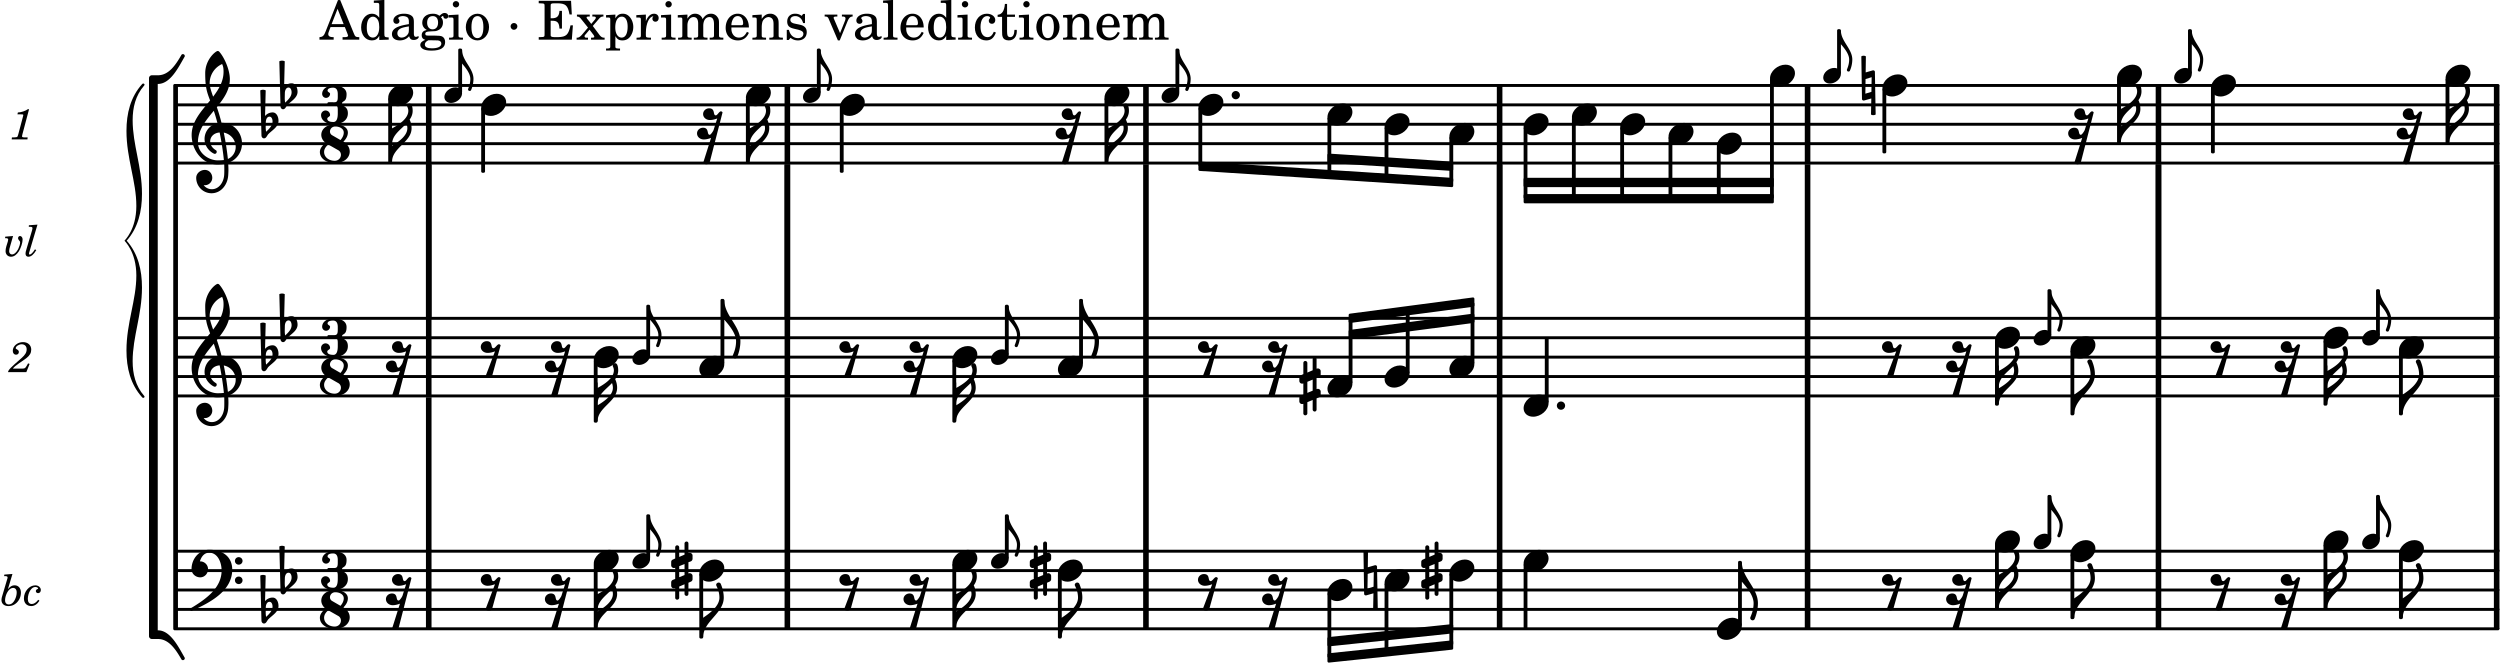 <svg xmlns="http://www.w3.org/2000/svg" xmlns:xlink="http://www.w3.org/1999/xlink" width="756" height="201.6" viewBox="0 0 360 96"><rect width="100%" height="100%" fill="#fff" rx="5"/><defs><path id="a" d="M2.219-1.594C1.109-1.594 0-.64 0 .375c0 .719.563 1.219 1.375 1.219 1.11 0 2.219-.953 2.219-1.969 0-.719-.563-1.219-1.375-1.219m0 0"/><path id="b" d="M1.203 8.016c0 .203.172.343.344.343a.32.32 0 0 0 .297-.187c.297-.719.468-1.5.468-2.281C2.313 3.703 0 2.17 0 0h-.281v2.797H0c.719.828 1.688 1.984 1.688 3.094 0 1.187-.485 1.968-.485 2.125m0 0"/><path id="d" d="M2.375-1.281c-.469 0-.016-1.016-.969-1.016-.453 0-.86.36-.86.828 0 .5.454.86.97.86.375 0 .718-.094 1.062-.22L2.047.845c-.063.156-.39.672-.547.672C1.031 1.516 1.469.5.531.5c-.468 0-.86.36-.86.813 0 .515.454.875.97.875.359 0 .718-.094 1.047-.22L.547 5.579c.14.125.297.172.453.172a.65.65 0 0 0 .469-.172l1.875-7.281a.27.27 0 0 0-.235-.156c-.265 0-.5.578-.734.578m0 0"/><path id="e" d="M-.094-4.187 0 1.952c0 .125.11.219.234.219.016 0 .032.015.063 0l1.047-.297-.047 2.313a.6.6 0 0 0 .328.093.67.67 0 0 0 .344-.093l-.11-6.141c0-.125-.109-.219-.234-.219-.016 0-.031-.015-.062 0L.53-1.875l.031-2.312a.615.615 0 0 0-.656 0m1.485 3L1.359.922l-.875.265.032-2.109Zm0 0"/><path id="g" d="M1.766-1.281c-.47 0-.016-1.016-.97-1.016-.468 0-.858.36-.858.828 0 .5.453.86.984.86.36 0 .703-.094 1.062-.22L.61 2.798c.141.11.313.156.47.156a.7.7 0 0 0 .468-.156l1.25-4.5c-.047-.078-.14-.156-.25-.156-.25 0-.531.578-.781.578m0 0"/><path id="h" d="M.578-.406v1.61l-.328.124a.41.41 0 0 0-.25.375v.469a.4.4 0 0 0 .406.39c.078 0 .125-.015.172-.03v1.374a.28.28 0 0 0 .281.281c.157 0 .297-.125.297-.28v-1.61l.766-.328v1.375c0 .172.14.297.297.297s.265-.125.265-.297V1.75l.344-.156a.39.39 0 0 0 .25-.36V.766c0-.22-.203-.391-.406-.391-.078 0-.125.016-.188.031v-1.61l.344-.124a.43.43 0 0 0 .25-.375v-.469c0-.219-.203-.39-.406-.39-.078 0-.125.015-.188.03v-1.374c0-.156-.109-.281-.265-.281s-.297.125-.297.28v1.61l-.766.328v-1.375A.297.297 0 0 0 .86-3.64c-.156 0-.28.125-.28.297v1.594l-.329.156c-.156.047-.25.203-.25.36v.468a.4.4 0 0 0 .406.391c.078 0 .125-.016.172-.031m1.344-.547V.64l-.766.312V-.64Zm0 0"/><path id="i" d="M0 0a.593.593 0 1 0 1.187 0A.593.593 0 0 0 0 0m0 0"/><path id="j" d="M1.875-7.516c0 .141.469.797.469 1.829 0 1.203-1.328 2.218-2.344 2.89h-.281V0H0c0-2.266 2.969-3.422 2.969-5.687 0-.688-.172-1.375-.438-2a.34.34 0 0 0-.297-.172c-.171 0-.359.14-.359.343m0 0"/><path id="k" d="M0-2.297v-.219C0-3.812 1.203-4.578 2.078-5.5c.078.219.125.453.125.688C2.203-3.734.953-2.86 0-2.297m2.172-5.719c0 .125.172.313.172.688 0 1.11-1.328 1.984-2.344 2.531v-.781h-.281V0H0c0-2 2.813-2.812 2.813-4.812 0-.422-.094-.86-.282-1.25.266-.36.438-.782.438-1.266 0-.219-.031-1.031-.438-1.031a.35.35 0 0 0-.36.343m0 0"/><path id="l" d="M.406-.328c.016-.39.188-.766.532-.766.296 0 .437.344.437.688 0 .61-.484 1.062-.922 1.484A3.3 3.3 0 0 1 .391.391V.28Zm-.625 1.937c0 .22.157.422.36.422.343 0 .422-.406.656-.64C1.39.813 2.234.344 2.234-.484c0-.61-.296-1.22-.843-1.22a1.41 1.41 0 0 0-1.094.517L.39-4.876A.85.85 0 0 0 0-4.969a.85.85 0 0 0-.39.094Zm0 0"/><path id="o" d="M6.25 1.39c0 .313.234.548.547.548a.543.543 0 0 0 .547-.547.54.54 0 0 0-.547-.532.53.53 0 0 0-.547.532m0-2.78a.53.53 0 0 0 .547.53.54.54 0 0 0 .547-.53.543.543 0 0 0-.547-.548.534.534 0 0 0-.547.547M2.547-3C1.094-3 0-1.703 0-.219 0 .453.578.97 1.25.97c.625 0 1.125-.531 1.125-1.188 0-.61-.516-1.11-1.125-1.11h-.047c.219-.718.656-1.25 1.344-1.25 1.156 0 1.781 1.282 1.781 2.579 0 2.5-2.281 4.14-4.469 5.438-.047.046-.078.109-.078.14 0 .125.11.219.219.219a.2.2 0 0 0 .14-.063C2.954 4.5 5.86 2.797 5.86-.14 5.86-1.984 4.5-3 2.546-3m0 0"/><path id="J" d="M7.266-.016C7.266-1.546 6.14-3 4.359-3h-.046a24 24 0 0 0-.672-2.266c1-1.218 1.875-2.468 1.875-4.03 0-1.298-.766-3.11-1.547-3.97a.33.33 0 0 0-.203-.078c-.282 0-1.797 1.219-1.797 3.203 0 1.985.218 2.657.703 3.922-1.25 1.532-2.656 3-2.656 4.969C.016.953 1.563 3 3.75 3c.469 0 .89-.078.953-.078.016.265.016.562.016.844 0 .234 0 .468-.016.703-.062 1.11-.766 2.093-1.781 2.093a1.48 1.48 0 0 1-1.172-.578h.172c.578 0 1.062-.484 1.062-1.062 0-.625-.453-1.14-1.062-1.14-.656 0-1.25.5-1.25 1.14 0 1.234 1 2.219 2.203 2.219 1.36 0 2.313-1.203 2.406-2.578.016-.266.032-.532.032-.782 0-.344-.016-.672-.047-1.015a2.92 2.92 0 0 0 2-2.782m-2.032 2.22a40 40 0 0 0-.593-3.798A2.11 2.11 0 0 1 6.359.47c0 .812-.5 1.469-1.125 1.734m-1.453.202c-1.297 0-2.86-1.015-2.86-2.61 0-1.78 1.142-3.155 2.282-4.53.203.593.375 1.187.531 1.797A2.3 2.3 0 0 0 1.875-.672c0 1.422 1.266 2.14 1.469 2.14.172 0 .281-.14.281-.296a.28.28 0 0 0-.078-.203c-.594-.344-.86-.828-.86-1.297 0-.625.485-1.219 1.36-1.281.328 1.578.531 3.156.61 3.968-.376.047-.876.047-.876.047m.625-13.875c.14.328.203.547.203 1.11 0 1.375-.671 2.5-1.5 3.593-.312-.875-.5-1.484-.5-1.937 0-1.188.704-2.281 1.797-2.766m0 0"/><path id="K" d="M4.875-3.672a.25.25 0 0 0-.219.14C3.844-2.124 2.86-.624 1.281-.624h-.86A.42.42 0 0 0 0-.203v.828h1.281c1.782 0 2.922-2.312 3.828-3.89.032-.047.047-.079.047-.126a.28.28 0 0 0-.281-.28m0 0"/><path id="L" d="M5.156 3.39c0-.046-.015-.078-.047-.124C4.203 1.688 3.063-.625 1.281-.625H0v.828a.42.42 0 0 0 .422.422h.86c1.577 0 2.562 1.5 3.374 2.906.047.094.14.14.219.14a.28.28 0 0 0 .281-.28m0 0"/><path id="c" d="M1.578-1.125C.797-1.125 0-.453 0 .265c0 .516.406.86.969.86.781 0 1.578-.672 1.578-1.39 0-.516-.406-.86-.969-.86m0 0"/><path id="f" d="M.86 5.672c0 .14.109.234.234.234a.21.21 0 0 0 .203-.125 4.1 4.1 0 0 0 .344-1.61C1.64 2.626 0 1.548 0 0h-.203v1.969H0c.516.593 1.188 1.422 1.188 2.203 0 .828-.329 1.39-.329 1.5m0 0"/><path id="m" d="M3.016-2.969c0-.484.656-.11.656-1.36 0-.905-.906-1.25-1.938-1.25-.812 0-1.578.47-1.578 1.204 0 .313.25.578.563.578a.587.587 0 0 0 .578-.578c0-.203-.36-.25-.36-.469 0-.328.422-.422.797-.422.5 0 .672.391.672.938v.344c0 .468-.031.812-.469.812H1.11c-.14 0-.203.094-.203.203 0 .094.063.203.203.203h.829c.437 0 .468.313.468.766v.422c0 .61-.11 1.25-.625 1.25-.422 0-.89-.094-.89-.469 0-.234.406-.281.406-.531a.66.66 0 0 0-.656-.656.657.657 0 0 0-.641.656C0-.5.875 0 1.781 0 2.938 0 3.86-.531 3.86-1.578c0-1.078-.843-.953-.843-1.39m0 0"/><path id="n" d="M2.969-3.312 1.75-4.016a.61.61 0 0 1-.297-.53c0-.345.281-.72.766-.72.625 0 1.219.313 1.219.875 0 .407-.204.766-.47 1.079m.422.234c.359-.375.64-.797.64-1.313 0-.796-.906-1.187-1.812-1.187-1.328 0-2.016.734-2.016 1.516 0 .39.203.828.594 1.14C.39-2.532 0-2.14 0-1.594 0-.609 1.031 0 2.125 0c1.422 0 2.172-.812 2.172-1.656 0-.797-.61-1.25-.906-1.422m-2.188.406 1.485.844c.234.156.343.39.343.64 0 .422-.328.86-.906.86-.812 0-1.516-.516-1.516-1.266 0-.453.266-.781.594-1.078m0 0"/><path id="p" d="M2.922-5.703h-.313L.83-1.187c-.22.609-.423.796-.86.828h-.031V0h2.046v-.36h-.14c-.422 0-.64-.156-.64-.452 0-.094.03-.188.077-.313l.25-.687h2.063L4-.782c.047.126.063.173.063.22 0 .125-.188.203-.47.203h-.327V0h2.406v-.36h-.11c-.406-.015-.484-.062-.656-.5Zm-.375 1.266.875 2.203H1.687Zm0 0"/><path id="q" d="M2.938.047 4.297 0v-.328h-.14c-.438-.031-.485-.078-.485-.578V-5.72l-1.516.094v.328h.453c.297.016.329.063.329.39v1.75c-.282-.39-.61-.577-1.063-.577C1-3.734.328-2.891.328-1.766.328-.672.968.11 1.875.11c.484 0 .828-.203 1.063-.671Zm-.907-3.36c.313 0 .625.235.766.594.094.235.14.547.14.922 0 .906-.359 1.5-.921 1.5-.547 0-.875-.516-.875-1.375 0-.469.046-.812.156-1.078.125-.344.422-.562.734-.562m0 0"/><path id="r" d="M3.5-2.5c0-.484-.078-.734-.312-.922-.25-.203-.626-.312-1.126-.312-.874 0-1.515.422-1.515.984 0 .281.187.469.453.469.25 0 .422-.156.422-.39a.5.5 0 0 0-.125-.313c-.047-.063-.047-.079-.047-.11 0-.156.313-.297.688-.297.234 0 .515.079.64.188.14.125.203.312.203.656v.313c-.812.14-1.062.203-1.453.343-.672.25-.984.61-.984 1.094 0 .563.437.906 1.125.906C2 .11 2.484-.094 2.813-.5c.124.406.312.547.687.547.344 0 .703-.219.703-.438 0-.062-.031-.093-.078-.093-.031 0-.062 0-.11.03-.109.048-.156.048-.218.048-.219 0-.297-.14-.297-.531Zm-.719.953c0 .469-.031.578-.156.766a1.1 1.1 0 0 1-.89.484c-.36 0-.61-.25-.61-.61 0-.312.156-.546.5-.718.25-.11.547-.187 1.156-.281Zm0 0"/><path id="s" d="M1.516-.578c-.422 0-.453-.016-.547-.063C.922-.67.89-.766.89-.844c0-.234.203-.328.718-.343.735-.016.844-.032 1.11-.157.469-.203.719-.61.719-1.125 0-.312-.063-.5-.282-.75.14-.14.203-.187.266-.187.047 0 .062.015.078.11.031.187.156.28.36.28.187 0 .343-.156.343-.375 0-.265-.219-.453-.516-.453-.25 0-.39.078-.75.406-.312-.218-.562-.296-.953-.296-.921 0-1.53.515-1.53 1.297 0 .453.25.843.655 1.03-.515.126-.734.36-.734.782 0 .344.156.547.516.656C.406.22.17.453.17.781c0 .219.157.438.407.578.313.157.672.22 1.235.22 1.296 0 1.937-.423 1.937-1.235 0-.375-.172-.688-.453-.813-.219-.078-.453-.11-.985-.11Zm.453-2.813c.484 0 .765.329.765.938 0 .594-.296.969-.796.969-.47 0-.782-.375-.782-.953 0-.61.297-.954.813-.954M1.906.094c.64 0 .688 0 .797.015.313.032.5.204.5.454 0 .437-.5.687-1.36.687-.655 0-1.015-.187-1.015-.531 0-.266.14-.438.5-.625Zm0 0"/><path id="t" d="M1.594-3.61.14-3.53v.344h.39c.297 0 .344.046.344.374v2.22C.859-.47.859-.423.828-.392c-.062.079-.203.11-.547.11H.234V0h2v-.281h-.046c-.516-.016-.594-.047-.594-.328Zm-.36-1.937a.453.453 0 0 0-.015.906.457.457 0 0 0 .468-.453.453.453 0 0 0-.453-.453m0 0"/><path id="u" d="M1.953-3.734C1-3.734.266-2.891.266-1.797.266-.734 1 .11 1.938.11s1.671-.843 1.671-1.921c0-1.063-.734-1.922-1.656-1.922m0 .343c.547 0 .844.563.844 1.579 0 1.03-.297 1.593-.86 1.593s-.859-.562-.859-1.578c0-1.062.297-1.594.875-1.594m0 0"/><path id="w" d="M1.078-2.39a.484.484 0 0 0-.484.468c0 .281.219.5.469.5.28 0 .5-.219.5-.5a.484.484 0 0 0-.485-.469m0 0"/><path id="x" d="M4.875-5.594H.219v.36h.14c.454.015.594.03.657.109.046.078.046.094.046.484v3.688c0 .39 0 .406-.046.484-.063.078-.203.11-.657.11H.22V0h4.765l.157-2.062h-.344C4.5-.688 4.187-.391 3-.36h-.516c-.468-.016-.578-.094-.546-.375V-2.72h.14c.813-.031 1.094.266 1.125 1.125h.36V-4.14h-.36c-.047.766-.344 1.063-1.094 1.063h-.171v-1.766c-.016-.328.062-.375.484-.39h.406c1.266 0 1.578.28 1.828 1.609h.328Zm0 0"/><path id="y" d="M2.39-1.969 3.282-3c.188-.234.375-.328.578-.328h.063v-.281H2.328v.28h.14c.235 0 .36.048.36.173 0 .078-.062.187-.156.297l-.5.593-.594-.75c-.047-.062-.078-.125-.078-.171 0-.11.11-.141.344-.141h.11v-.281H.108v.28c.297.017.407.095.657.423l.937 1.172-.89 1.047c-.266.296-.485.421-.704.406H.063V0h1.64v-.281h-.11c-.187 0-.218 0-.28-.031a.21.21 0 0 1-.11-.172c0-.063.031-.125.063-.172l.656-.781.594.78a.7.7 0 0 1 .093.235c0 .11-.109.14-.406.14h-.062V0h1.953v-.281h-.047c-.266 0-.453-.094-.672-.375Zm0 0"/><path id="z" d="M1.563-3.61.218-3.53v.344H.5c.297 0 .328.046.328.374V.985c0 .11-.015.157-.047.188-.047.078-.203.11-.531.11H.219v.28h2.015v-.28h-.093c-.516-.016-.578-.048-.578-.329V-.516c.25.454.53.625 1.015.625.469 0 .86-.187 1.14-.578a2.34 2.34 0 0 0 .423-1.36c0-.5-.157-.968-.438-1.343q-.421-.562-1.078-.562c-.484 0-.797.203-1.062.672Zm.921.297c.532 0 .844.532.844 1.438 0 1-.312 1.578-.86 1.578-.562 0-.921-.578-.921-1.469 0-.968.36-1.546.937-1.546m0 0"/><path id="A" d="M1.531-3.61.156-3.53v.344h.328c.297 0 .329.046.329.374v2.22c0 .124-.016.171-.047.202-.047.079-.203.11-.547.11H.188V0h2.078v-.281h-.141c-.516-.016-.594-.047-.594-.328v-.422C1.547-2.328 2-3.328 2.61-3.36c-.109.125-.14.203-.14.359 0 .234.187.422.437.422.281 0 .469-.219.469-.516 0-.39-.266-.64-.672-.64-.5 0-.906.39-1.172 1.078Zm0 0"/><path id="B" d="M1.563-3.61.172-3.53v.344H.5c.297 0 .328.046.328.374v2.22c0 .124-.015.171-.047.202-.047.079-.203.11-.531.11H.219V0h1.953v-.281H2.14c-.516-.016-.578-.047-.578-.344v-1.422c0-.703.375-1.203.875-1.203.453 0 .671.313.671.938v1.734c-.015.094-.015.156-.062.187-.047.079-.188.11-.531.11h-.032V0h1.97v-.281h-.032c-.516-.016-.578-.047-.578-.328v-1.375c0-.782.344-1.266.89-1.266.438 0 .657.328.657 1.031v1.625c-.016.11-.016.172-.063.203-.047.079-.203.11-.531.11h-.031V0h1.968v-.281h-.03c-.516-.016-.595-.047-.595-.344v-1.75c0-.484-.046-.64-.25-.906a1.08 1.08 0 0 0-.906-.453c-.5 0-.875.25-1.203.78-.14-.468-.562-.78-1.078-.78-.469 0-.813.234-1.11.718Zm0 0"/><path id="C" d="M3.61-1.75c0-1.156-.657-1.984-1.61-1.984-.984 0-1.734.859-1.734 2.03C.266-.608.969.11 2.016.11c.75 0 1.265-.359 1.593-1.093l-.28-.141c-.313.594-.642.828-1.157.828q-.586 0-.89-.516c-.141-.234-.204-.5-.188-.937Zm-2.516-.328a1.7 1.7 0 0 1 .11-.625c.171-.469.421-.688.796-.688.469 0 .781.407.781 1.032 0 .218-.078.28-.328.28Zm0 0"/><path id="D" d="M1.547-3.61.203-3.53v.344h.281c.297 0 .344.046.344.374v2.22C.813-.47.813-.423.781-.392.72-.312.578-.28.234-.28h-.03V0h1.968v-.281H2.14c-.516-.016-.594-.047-.594-.328v-1.157c0-.375.062-.718.14-.906.172-.344.516-.578.844-.578.203 0 .438.11.547.266.125.172.172.406.172.78v1.61c0 .125-.016.172-.047.203-.047.079-.203.11-.531.11H2.64V0h1.953v-.281h-.032c-.515-.016-.578-.047-.578-.328v-1.563c0-.562-.03-.703-.156-.953a1.17 1.17 0 0 0-1.047-.61c-.515 0-.89.235-1.234.75Zm0 0"/><path id="E" d="M3.016-3.703H2.75l-.219.281c-.281-.219-.562-.312-.953-.312-.672 0-1.125.453-1.125 1.125 0 .312.094.562.266.718.187.157.36.235.828.344l.406.094c.61.156.828.312.828.61 0 .374-.312.624-.765.624C1.359-.219.89-.64.703-1.406H.391V.047h.28l.266-.313C1.25 0 1.61.11 2 .11c.766 0 1.266-.468 1.266-1.187 0-.344-.11-.61-.328-.781-.188-.157-.344-.22-.813-.328l-.39-.079c-.423-.093-.423-.093-.563-.171a.46.46 0 0 1-.266-.422c0-.313.282-.532.719-.532.297 0 .531.11.75.313.172.172.25.328.375.687h.266Zm0 0"/><path id="F" d="m2.281-.937-.875-2.047a.4.4 0 0 1-.047-.172c0-.125.11-.172.422-.172h.11v-.281H.063v.28h.062c.297 0 .406.079.516.329L1.969.11h.265l1.11-2.72c.219-.515.406-.703.719-.718h.03v-.281H2.548v.28h.11c.265 0 .406.095.406.267A.9.9 0 0 1 3-2.734Zm0 0"/><path id="G" d="m1.578-5.719-1.437.094v.328h.39c.282.016.328.063.328.39v4.313C.844-.469.844-.422.813-.39.75-.312.609-.28.265-.28H.219V0h2v-.281h-.047c-.516-.016-.594-.047-.594-.328Zm0 0"/><path id="H" d="M3-1.14c-.25.562-.516.78-.922.78-.61 0-1-.562-1-1.468 0-.953.375-1.563.953-1.563.235 0 .438.11.438.235q0 .023-.047.094c-.125.14-.156.218-.156.343 0 .266.187.438.468.438.266 0 .47-.219.47-.531 0-.516-.517-.922-1.22-.922-1 0-1.718.828-1.718 1.984C.266-.64.922.11 1.89.11c.687 0 1.078-.313 1.406-1.126Zm0 0"/><path id="I" d="M1.5-3.61v-1.53h-.312C1.109-4.14.766-3.626.14-3.579v.297h.64v1.984c0 .531.016.734.094.906.11.329.422.5.875.5.703 0 1.156-.515 1.156-1.343 0-.047 0-.094-.015-.172h-.328c-.016.687-.22 1.047-.61 1.047-.172 0-.328-.094-.375-.22C1.531-.687 1.5-.89 1.5-1.155v-2.125h1.14v-.328Zm0 0"/><path id="M" d="M2.813-4.344H2.64c-.344.25-.985.469-1.438.469l-.062.266h.422c.375 0 .421.015.421.125 0 .046 0 .046-.062.265L1.266-.75c-.094.297-.094.313-.141.375-.062.063-.203.078-.516.094H.344L.313 0h2.265l.031-.281h-.328c-.39 0-.484-.031-.484-.172 0-.047.031-.188.062-.297Zm0 0"/><path id="N" d="m2.672-1.266-.156.282c-.25.422-.297.453-.61.468H.484c.141-.203.407-.437.907-.78.812-.548.859-.595 1.03-.72.5-.39.704-.75.704-1.234 0-.64-.484-1.078-1.187-1.078-.797 0-1.47.578-1.47 1.25 0 .344.188.562.485.562.219 0 .39-.156.39-.39 0-.156-.077-.266-.28-.375C.906-3.36.89-3.391.89-3.453c0-.266.453-.563.859-.563.438 0 .719.282.719.72 0 .452-.203.796-.75 1.28C.094-.609-.156-.344-.22 0h2.64l.47-1.187Zm0 0"/><path id="O" d="m1.36-2.89-1.126.093-.03.219h.109c.234 0 .343.062.343.187 0 .047-.015.172-.047.282l-.218.703c-.079.25-.11.515-.11.703 0 .453.328.797.782.797.421 0 .796-.266 1.14-.797.297-.5.531-1.219.531-1.703 0-.266-.171-.485-.375-.485-.156 0-.28.141-.28.313 0 .11.03.172.124.281.156.172.172.219.172.344 0 .219-.11.594-.266.922-.25.5-.593.797-.906.797-.234 0-.406-.203-.406-.47 0-.187.047-.437.156-.765Zm0 0"/><path id="P" d="m1.813-4.531-1.235.093-.015.22H.75c.25 0 .344.062.344.202 0 .063-.016.141-.047.266L.266-1.125c-.157.516-.172.594-.172.781 0 .266.156.438.406.438.39 0 .781-.328 1.14-.953l-.187-.11c-.312.485-.578.75-.75.75-.078 0-.11-.047-.11-.125s0-.094.079-.343Zm0 0"/><path id="R" d="M1.781-4.531.61-4.438l-.03.22h.14c.25 0 .36.062.36.202a.9.9 0 0 1-.063.266L.28-1.266a2 2 0 0 0-.078.485c0 .531.39.875 1 .875.469 0 .828-.156 1.172-.469.406-.39.625-.906.625-1.469 0-.625-.36-1.047-.906-1.047-.36 0-.625.157-.969.563Zm.11 2.015c.312 0 .5.25.5.641 0 .406-.125.813-.328 1.172-.235.39-.5.562-.813.562-.328 0-.531-.218-.531-.593 0-.391.14-.86.36-1.22.234-.374.5-.562.812-.562m0 0"/><path id="S" d="M2.094-.812c-.313.406-.625.609-.922.609-.375 0-.578-.266-.578-.734 0-.438.14-.922.375-1.266.219-.313.437-.453.719-.453.187 0 .39.11.39.203q0 .07-.094.094c-.171.078-.234.156-.234.297 0 .171.14.296.328.296.219 0 .39-.187.39-.453 0-.375-.359-.672-.796-.672-.875 0-1.64.891-1.64 1.875 0 .672.406 1.11 1.062 1.11.453 0 .86-.266 1.172-.766Zm0 0"/><path id="Q" d="M-.984 5c0 3.578-1.422 6.797-1.422 10.813 0 2.515.578 4.874 2.265 6.75.188.187.454-.047.282-.22-1.25-1.437-1.657-3.171-1.657-5 0-3.53 1.344-6.655 1.344-10.593 0-2.5-.547-4.875-2.203-6.75C-.719-1.875-.172-4.25-.172-6.75c0-3.937-1.344-7.062-1.344-10.594 0-1.828.407-3.562 1.657-5 .172-.172-.094-.406-.282-.218-1.687 1.875-2.265 4.234-2.265 6.75C-2.406-11.797-.984-8.578-.984-5c0 3.438-1.703 4.953-1.703 5S-.984 1.563-.984 5m0 0"/></defs><path fill="none" stroke="#000" stroke-miterlimit="10" stroke-width=".804" d="M215.945 57.227V45.625M113.379 90.55V79.16M310.82 45.84V23.695M113.379 57.227V45.625M359.52 90.55V79.16M113.379 23.695v-11.39M359.52 57.227V45.625M359.52 23.695v-11.39M260.29 23.695v-11.39M165.016 45.84V23.695M215.945 79.371V57.227M215.945 45.84V23.695M165.016 79.371V57.227M165.016 45.84V23.695M215.945 23.695v-11.39M61.738 79.371V57.227M61.738 45.84V23.695"/><path fill="none" stroke="#000" stroke-linecap="round" stroke-miterlimit="10" stroke-width=".423" d="M25.559 23.48H359.71M25.559 20.688H359.71M25.559 17.895H359.71M25.559 15.098H359.71M25.559 12.305H359.71"/><path fill="none" stroke="#000" stroke-miterlimit="10" stroke-width=".804" d="M310.82 90.55V79.16M61.738 45.84V23.695M260.29 79.371V57.227M260.29 45.84V23.695M215.945 90.55V79.16M260.29 57.227V45.625M260.29 45.84V23.695M215.945 45.84V23.695M310.82 57.227V45.625M61.738 23.695v-11.39M260.29 90.55V79.16M310.82 23.695v-11.39M61.738 57.227V45.625M61.738 90.55V79.16M113.379 45.84V23.695M165.016 23.695v-11.39M359.52 45.84V23.695M165.016 57.227V45.625"/><path fill="none" stroke="#000" stroke-linecap="round" stroke-miterlimit="10" stroke-width=".423" d="M25.559 57.016H359.71M25.559 54.223H359.71M25.559 51.426H359.71M25.559 48.633H359.71M25.559 45.84H359.71"/><path fill="none" stroke="#000" stroke-miterlimit="10" stroke-width=".804" d="M310.82 79.371V57.227M310.82 45.84V23.695M165.016 90.55V79.16M359.52 79.371V57.227M359.52 45.84V23.695M113.379 79.371V57.227M113.379 45.84V23.695"/><path fill="none" stroke="#000" stroke-linecap="round" stroke-miterlimit="10" stroke-width=".423" d="M25.559 90.55H359.71M25.559 87.758H359.71M25.559 84.96H359.71M25.559 82.168H359.71M25.559 79.371H359.71"/><path fill="none" stroke="#000" stroke-linecap="round" stroke-linejoin="round" stroke-miterlimit="10" stroke-width=".399" d="M247.426 28.414h.152V21.27h-.152Zm0 0"/><path d="M247.426 28.414h.152V21.27h-.152Zm0 0"/><use xlink:href="#a" x="247.227" y="90.55"/><use xlink:href="#a" x="247.227" y="20.687"/><use xlink:href="#a" x="287.28" y="48.632"/><path fill="none" stroke="#000" stroke-linecap="round" stroke-linejoin="round" stroke-miterlimit="10" stroke-width=".399" d="M250.48 89.969h.149v-9h-.149Zm0 0"/><path d="M250.48 89.969h.149v-9h-.149Zm0 0"/><use xlink:href="#b" x="250.83" y="80.969"/><use xlink:href="#c" x="262.544" y="10.907"/><path fill="none" stroke="#000" stroke-linecap="round" stroke-linejoin="round" stroke-miterlimit="10" stroke-width=".399" d="M255.082 28.414h.152V11.488h-.152Zm0 0"/><path d="M255.082 28.414h.148V11.488h-.148Zm0 0"/><use xlink:href="#a" x="254.882" y="10.907"/><use xlink:href="#d" x="280.573" y="51.427"/><use xlink:href="#e" x="268.126" y="12.304"/><use xlink:href="#d" x="280.573" y="84.961"/><path fill="none" stroke="#000" stroke-linecap="round" stroke-linejoin="round" stroke-miterlimit="10" stroke-width=".399" d="M264.742 10.438h.149v-6.04h-.149Zm0 0"/><path d="M264.738 10.438h.153v-6.04h-.153Zm0 0"/><use xlink:href="#f" x="265.091" y="4.399"/><use xlink:href="#a" x="271.071" y="12.304"/><use xlink:href="#g" x="271.071" y="51.427"/><use xlink:href="#g" x="271.071" y="84.961"/><path fill="none" stroke="#000" stroke-linecap="round" stroke-linejoin="round" stroke-miterlimit="10" stroke-width=".399" d="M271.27 21.887h.152v-9h-.152Zm0 0"/><path d="M271.27 21.887h.152v-9h-.152Zm0 0"/><use xlink:href="#h" x="204.659" y="82.167"/><path fill="none" stroke="#000" stroke-linecap="round" stroke-linejoin="round" stroke-miterlimit="10" stroke-width=".399" d="M211.965 52.242h.152v-8.504h-.152Zm0 0"/><path d="M211.965 52.242h.148v-8.504h-.148Zm0 0"/><path fill="none" stroke="#000" stroke-linecap="round" stroke-linejoin="round" stroke-miterlimit="10" stroke-width=".399" d="M208.91 92.715h.153v-9.969h-.153Zm0 0"/><path d="M208.91 92.715h.153V82.75h-.153Zm0 0"/><use xlink:href="#a" x="219.4" y="17.893"/><use xlink:href="#a" x="219.4" y="58.413"/><use xlink:href="#a" x="219.4" y="80.77"/><path fill="none" stroke="#000" stroke-linecap="round" stroke-linejoin="round" stroke-miterlimit="10" stroke-width=".399" d="M202.633 53.64h.152v-8.699h-.152Zm0 0"/><path d="M202.633 53.64h.148v-8.699h-.148Zm0 0"/><path fill="none" stroke="#000" stroke-linecap="round" stroke-linejoin="round" stroke-miterlimit="10" stroke-width=".399" d="M199.578 93.672h.152v-9.527h-.152Zm0 0"/><path d="M199.578 93.672h.152v-9.527h-.152Zm0 0"/><use xlink:href="#e" x="196.434" y="83.564"/><use xlink:href="#a" x="208.711" y="19.29"/><use xlink:href="#a" x="208.711" y="52.824"/><use xlink:href="#a" x="208.711" y="82.167"/><path fill="none" stroke="#000" stroke-linecap="round" stroke-linejoin="round" stroke-miterlimit="10" stroke-width=".399" d="M208.91 26.059h.153V19.87h-.153Zm0 0"/><path d="M208.91 26.059h.153V19.87h-.153Zm0 0"/><use xlink:href="#a" x="233.313" y="17.893"/><use xlink:href="#a" x="226.356" y="16.495"/><path fill="none" stroke="#000" stroke-linecap="round" stroke-linejoin="round" stroke-miterlimit="10" stroke-width=".399" d="M226.555 28.414h.152V17.078h-.152Zm0 0"/><path d="M226.555 28.414h.152V17.078h-.152Zm0 0"/><path fill="none" stroke="#000" stroke-linecap="round" stroke-linejoin="round" stroke-miterlimit="10" stroke-width=".399" d="M233.512 28.414h.152v-9.941h-.152Zm0 0"/><path d="M233.512 28.414h.152v-9.941h-.152Zm0 0"/><use xlink:href="#a" x="240.27" y="19.29"/><path fill="none" stroke="#000" stroke-linecap="round" stroke-linejoin="round" stroke-miterlimit="10" stroke-width=".399" d="M240.469 28.414h.152v-8.543h-.152Zm0 0"/><path d="M240.469 28.414h.152v-8.543h-.152Zm0 0"/><path fill="none" stroke="#000" stroke-linecap="round" stroke-linejoin="round" stroke-miterlimit="10" stroke-width=".399" d="M219.602 28.414h.148v-9.941h-.148Zm0 0"/><path d="M219.598 28.414h.152v-9.941h-.152Zm0 0"/><use xlink:href="#i" x="224.189" y="58.413"/><path fill="none" stroke="#000" stroke-linecap="round" stroke-linejoin="round" stroke-miterlimit="10" stroke-width=".399" d="M222.652 57.832h.153v-9h-.153Zm0 0"/><path d="M222.652 57.832h.153v-9h-.153Zm0 0"/><path fill="none" stroke="#000" stroke-linecap="round" stroke-linejoin="round" stroke-miterlimit="10" stroke-width=".399" d="M219.602 90.352h.148v-9h-.148Zm0 0"/><path d="M219.598 90.352h.152v-9h-.152Zm0 0"/><use xlink:href="#c" x="340.151" y="77.975"/><path fill="none" stroke="#000" stroke-linecap="round" stroke-linejoin="round" stroke-miterlimit="10" stroke-width=".399" d="M342.348 48.164h.152v-6.32h-.152Zm0 0"/><path d="M342.348 48.164h.152v-6.316h-.152Zm0 0"/><use xlink:href="#f" x="342.699" y="41.845"/><path fill="none" stroke="#000" stroke-linecap="round" stroke-linejoin="round" stroke-miterlimit="10" stroke-width=".399" d="M342.348 77.504h.152v-6.035h-.152Zm0 0"/><path d="M342.348 77.504h.152v-6.035h-.152Zm0 0"/><use xlink:href="#f" x="342.699" y="71.467"/><use xlink:href="#c" x="340.151" y="48.632"/><use xlink:href="#d" x="345.454" y="17.893"/><use xlink:href="#a" x="345.454" y="50.03"/><use xlink:href="#a" x="345.454" y="79.372"/><path fill="none" stroke="#000" stroke-linecap="round" stroke-linejoin="round" stroke-miterlimit="10" stroke-width=".399" d="M345.652 59.61h.153v-9h-.153Zm0 0"/><path d="M345.652 59.61h.153v-9h-.153Zm0 0"/><path fill="none" stroke="#000" stroke-linecap="round" stroke-linejoin="round" stroke-miterlimit="10" stroke-width=".399" d="M334.785 58.215h.152v-9h-.152Zm0 0"/><path d="M334.785 58.215h.152v-9h-.152Zm0 0"/><use xlink:href="#a" x="334.586" y="48.632"/><use xlink:href="#a" x="334.586" y="77.975"/><use xlink:href="#j" x="346.004" y="59.611"/><use xlink:href="#k" x="335.136" y="58.214"/><path fill="none" stroke="#000" stroke-linecap="round" stroke-linejoin="round" stroke-miterlimit="10" stroke-width=".399" d="M334.785 87.555h.152v-9h-.152Zm0 0"/><path d="M334.785 87.555h.152v-9h-.152Zm0 0"/><use xlink:href="#k" x="335.136" y="87.557"/><path fill="none" stroke="#000" stroke-linejoin="round" stroke-miterlimit="10" stroke-width=".399" d="M191.352 22.316v.946l17.71 1.148v-.941Zm0 0"/><path d="M191.352 22.316v.946l17.71 1.148v-.941Zm0 0"/><path fill="none" stroke="#000" stroke-linejoin="round" stroke-miterlimit="10" stroke-width=".399" d="M172.77 23.469v.945l36.292 2.332v-.941Zm0 0"/><path d="M172.77 23.469v.945l36.292 2.332v-.941Zm0 0"/><path fill="none" stroke="#000" stroke-linejoin="round" stroke-miterlimit="10" stroke-width=".399" d="M194.406 45.367v.942l17.707-2.336v-.942Zm0 0"/><path d="M194.406 45.367v.942l17.707-2.336v-.942Zm0 0"/><path fill="none" stroke="#000" stroke-linejoin="round" stroke-miterlimit="10" stroke-width=".399" d="M194.406 47.703v.942l17.707-2.336v-.942Zm0 0"/><path d="M194.406 47.703v.942l17.707-2.336v-.942Zm0 0"/><path fill="none" stroke="#000" stroke-linejoin="round" stroke-miterlimit="10" stroke-width=".399" d="M191.352 91.934v.945l17.71-1.856v-.945Zm0 0"/><path d="M191.352 91.934v.945l17.71-1.856v-.945Zm0 0"/><path fill="none" stroke="#000" stroke-linejoin="round" stroke-miterlimit="10" stroke-width=".399" d="M191.352 94.27v.945l17.71-1.86v-.94Zm0 0"/><path d="M191.352 94.27v.945l17.71-1.86v-.94Zm0 0"/><path fill="none" stroke="#000" stroke-linejoin="round" stroke-miterlimit="10" stroke-width=".399" d="M219.602 26.746h35.632v-.941h-35.632Zm0 0"/><path d="M219.602 26.746h35.632v-.941h-35.632Zm0 0"/><path fill="none" stroke="#000" stroke-linejoin="round" stroke-miterlimit="10" stroke-width=".399" d="M219.602 29.082h35.632v-.941h-35.632Zm0 0"/><path d="M219.602 29.082h35.632v-.941h-35.632Zm0 0"/><use xlink:href="#k" x="352.711" y="20.488"/><path fill="none" stroke="#000" stroke-linejoin="round" stroke-miterlimit="10" stroke-width=".399" d="M345.652 88.953h.153v-9h-.153Zm0 0"/><path d="M345.652 88.953h.153v-9h-.153Zm0 0"/><use xlink:href="#j" x="346.004" y="88.954"/><use xlink:href="#a" x="352.161" y="10.907"/><path fill="none" stroke="#000" stroke-linejoin="round" stroke-miterlimit="10" stroke-width=".399" d="M352.36 20.488h.152v-9h-.153Zm0 0"/><path d="M352.36 20.488h.152v-9h-.153Zm0 0"/><use xlink:href="#d" x="327.879" y="84.961"/><use xlink:href="#j" x="298.698" y="59.611"/><use xlink:href="#d" x="298.147" y="17.892"/><use xlink:href="#a" x="298.147" y="50.03"/><use xlink:href="#a" x="298.147" y="79.372"/><path fill="none" stroke="#000" stroke-linejoin="round" stroke-miterlimit="10" stroke-width=".399" d="M298.348 59.61h.148v-9h-.148Zm0 0"/><path d="M298.348 59.61h.148v-9h-.148Zm0 0"/><path fill="none" stroke="#000" stroke-linejoin="round" stroke-miterlimit="10" stroke-width=".399" d="M298.348 88.953h.148v-9h-.148Zm0 0"/><path d="M298.348 88.953h.148v-9h-.148Zm0 0"/><use xlink:href="#j" x="298.698" y="88.954"/><use xlink:href="#a" x="304.855" y="10.907"/><path fill="none" stroke="#000" stroke-linejoin="round" stroke-miterlimit="10" stroke-width=".399" d="M305.055 20.488h.152v-9h-.152Zm0 0"/><path d="M305.055 20.488h.148v-9h-.148Zm0 0"/><use xlink:href="#c" x="292.845" y="48.632"/><path fill="none" stroke="#000" stroke-linejoin="round" stroke-miterlimit="10" stroke-width=".399" d="M287.48 58.215h.149v-9h-.149Zm0 0"/><path d="M287.48 58.215h.149v-9h-.149Zm0 0"/><use xlink:href="#k" x="287.829" y="58.214"/><path fill="none" stroke="#000" stroke-linejoin="round" stroke-miterlimit="10" stroke-width=".399" d="M287.48 87.555h.149v-9h-.149Zm0 0"/><path d="M287.48 87.555h.149v-9h-.149Zm0 0"/><use xlink:href="#k" x="287.829" y="87.557"/><use xlink:href="#c" x="292.844" y="77.975"/><path fill="none" stroke="#000" stroke-linejoin="round" stroke-miterlimit="10" stroke-width=".399" d="M295.04 48.164h.151v-6.32h-.152Zm0 0"/><path d="M295.04 48.164h.151v-6.316h-.152Zm0 0"/><use xlink:href="#f" x="295.393" y="41.845"/><path fill="none" stroke="#000" stroke-linejoin="round" stroke-miterlimit="10" stroke-width=".399" d="M295.04 77.504h.151v-6.035h-.152Zm0 0"/><path d="M295.04 77.504h.151v-6.035h-.152Zm0 0"/><use xlink:href="#f" x="295.393" y="71.467"/><use xlink:href="#a" x="318.378" y="12.304"/><use xlink:href="#g" x="318.378" y="51.427"/><use xlink:href="#g" x="318.378" y="84.961"/><path fill="none" stroke="#000" stroke-linejoin="round" stroke-miterlimit="10" stroke-width=".399" d="M318.578 21.887h.152v-9h-.152Zm0 0"/><path d="M318.578 21.887h.149v-9h-.149Zm0 0"/><use xlink:href="#d" x="327.879" y="51.427"/><use xlink:href="#k" x="305.404" y="20.488"/><use xlink:href="#c" x="313.075" y="10.907"/><use xlink:href="#a" x="287.279" y="77.975"/><path fill="none" stroke="#000" stroke-linejoin="round" stroke-miterlimit="10" stroke-width=".399" d="M315.273 10.438h.149v-6.04h-.149Zm0 0"/><path d="M315.273 10.438h.149v-6.04h-.149Zm0 0"/><use xlink:href="#f" x="315.623" y="4.399"/><use xlink:href="#c" x="91.068" y="51.427"/><use xlink:href="#c" x="91.068" y="80.769"/><path fill="none" stroke="#000" stroke-linejoin="round" stroke-miterlimit="10" stroke-width=".399" d="M93.266 50.957h.152v-6.875h-.152Zm0 0"/><path d="M93.266 50.957h.148v-6.875h-.148Zm0 0"/><use xlink:href="#f" x="93.616" y="44.081"/><path fill="none" stroke="#000" stroke-linejoin="round" stroke-miterlimit="10" stroke-width=".399" d="M93.266 80.3h.152v-6.038h-.152Zm0 0"/><path d="M93.266 80.3h.148v-6.038h-.148Zm0 0"/><use xlink:href="#k" x="86.053" y="90.351"/><use xlink:href="#f" x="93.616" y="74.262"/><use xlink:href="#d" x="100.702" y="17.893"/><use xlink:href="#a" x="100.702" y="52.824"/><use xlink:href="#a" x="100.702" y="82.167"/><use xlink:href="#d" x="78.796" y="51.427"/><use xlink:href="#d" x="78.796" y="84.961"/><path fill="none" stroke="#000" stroke-linejoin="round" stroke-miterlimit="10" stroke-width=".399" d="M103.953 52.242h.152v-9h-.152Zm0 0"/><path d="M103.953 52.242h.152v-9h-.152Zm0 0"/><use xlink:href="#a" x="85.503" y="51.427"/><use xlink:href="#a" x="85.503" y="80.77"/><path fill="none" stroke="#000" stroke-linejoin="round" stroke-miterlimit="10" stroke-width=".399" d="M85.703 60.66h.152v-8.652h-.152Zm0 0"/><path d="M85.703 60.66h.149v-8.652h-.149Zm0 0"/><use xlink:href="#k" x="86.053" y="60.659"/><path fill="none" stroke="#000" stroke-linejoin="round" stroke-miterlimit="10" stroke-width=".399" d="M85.703 90.352h.152v-9h-.152Zm0 0"/><path d="M85.703 90.352h.149v-9h-.149Zm0 0"/><path fill="none" stroke="#000" stroke-linejoin="round" stroke-miterlimit="10" stroke-width=".399" d="M117.828 13.23h.152V7.191h-.152Zm0 0"/><path d="M117.828 13.23h.149V7.195h-.149Zm0 0"/><use xlink:href="#f" x="118.178" y="7.193"/><use xlink:href="#a" x="120.933" y="15.098"/><use xlink:href="#g" x="120.933" y="51.427"/><use xlink:href="#g" x="120.933" y="84.961"/><use xlink:href="#b" x="104.306" y="43.243"/><path fill="none" stroke="#000" stroke-linejoin="round" stroke-miterlimit="10" stroke-width=".399" d="M100.902 91.75h.153v-9h-.153Zm0 0"/><path d="M100.902 91.75h.153v-9h-.153Zm0 0"/><use xlink:href="#j" x="101.252" y="91.748"/><use xlink:href="#h" x="96.65" y="82.167"/><use xlink:href="#a" x="107.409" y="13.701"/><path fill="none" stroke="#000" stroke-linejoin="round" stroke-miterlimit="10" stroke-width=".399" d="M107.61 23.281h.152v-9h-.153Zm0 0"/><path d="M107.61 23.281h.148v-9h-.149Zm0 0"/><use xlink:href="#k" x="107.959" y="23.282"/><use xlink:href="#c" x="115.629" y="13.701"/><use xlink:href="#l" x="37.87" y="51.427"/><use xlink:href="#l" x="40.614" y="47.235"/><use xlink:href="#m" x="46.233" y="51.427"/><use xlink:href="#n" x="46.063" y="57.016"/><use xlink:href="#d" x="55.904" y="84.961"/><use xlink:href="#o" x="27.582" y="82.167"/><use xlink:href="#l" x="37.87" y="87.756"/><use xlink:href="#l" x="40.614" y="83.564"/><use xlink:href="#m" x="46.233" y="84.961"/><use xlink:href="#n" x="46.063" y="90.55"/><use xlink:href="#p" x="46.063" y="5.709"/><use xlink:href="#q" x="51.675" y="5.709"/><use xlink:href="#r" x="56.098" y="5.709"/><use xlink:href="#s" x="60.35" y="5.709"/><use xlink:href="#t" x="64.431" y="5.709"/><use xlink:href="#u" x="66.812" y="5.709"/><use xlink:href="#v" x="70.724" y="5.709"/><use xlink:href="#w" x="72.936" y="5.709"/><use xlink:href="#v" x="75.146" y="5.709"/><use xlink:href="#x" x="77.357" y="5.709"/><use xlink:href="#y" x="82.97" y="5.709"/><use xlink:href="#z" x="87.052" y="5.709"/><use xlink:href="#A" x="91.474" y="5.709"/><use xlink:href="#t" x="95.046" y="5.709"/><use xlink:href="#B" x="97.427" y="5.709"/><use xlink:href="#C" x="104.23" y="5.709"/><use xlink:href="#D" x="108.142" y="5.709"/><use xlink:href="#E" x="112.904" y="5.709"/><use xlink:href="#v" x="116.476" y="5.709"/><use xlink:href="#F" x="118.687" y="5.709"/><use xlink:href="#r" x="122.769" y="5.709"/><use xlink:href="#G" x="127.021" y="5.709"/><use xlink:href="#C" x="129.402" y="5.709"/><use xlink:href="#q" x="133.314" y="5.709"/><use xlink:href="#t" x="137.736" y="5.709"/><use xlink:href="#H" x="140.117" y="5.709"/><use xlink:href="#I" x="143.518" y="5.709"/><use xlink:href="#t" x="146.58" y="5.709"/><use xlink:href="#u" x="148.961" y="5.709"/><use xlink:href="#D" x="152.873" y="5.709"/><use xlink:href="#C" x="157.635" y="5.709"/><use xlink:href="#B" x="161.546" y="5.709"/><path fill="none" stroke="#000" stroke-linejoin="round" stroke-miterlimit="10" stroke-width=".399" d="M56.105 23.281h.149v-9h-.149Zm0 0"/><path d="M56.102 23.281h.152v-9h-.152Zm0 0"/><use xlink:href="#k" x="56.455" y="23.282"/><use xlink:href="#J" x="27.582" y="54.221"/><use xlink:href="#K" x="21.456" y="11.463"/><use xlink:href="#L" x="21.456" y="91.391"/><path fill="none" stroke="#000" stroke-linejoin="round" stroke-miterlimit="10" stroke-width="1.258" d="M22.086 90.887V11.965"/><use xlink:href="#M" x="1.372" y="20.069"/><use xlink:href="#N" x="1.372" y="53.591"/><use xlink:href="#O" x=".522" y="36.876"/><use xlink:href="#P" x="3.583" y="36.876"/><use xlink:href="#Q" x="20.617" y="34.66"/><use xlink:href="#R" x=".012" y="87.18"/><use xlink:href="#S" x="3.413" y="87.18"/><path fill="none" stroke="#000" stroke-linejoin="round" stroke-miterlimit="10" stroke-width=".423" d="M25.16 90.55h.254V12.306h-.254Zm0 0"/><path d="M25.16 90.55h.254V12.306h-.254Zm0 0"/><use xlink:href="#a" x="55.904" y="13.701"/><use xlink:href="#J" x="27.582" y="20.687"/><use xlink:href="#l" x="37.871" y="17.893"/><use xlink:href="#l" x="40.614" y="13.701"/><use xlink:href="#m" x="46.234" y="17.893"/><use xlink:href="#n" x="46.063" y="23.482"/><use xlink:href="#d" x="55.904" y="51.427"/><path fill="none" stroke="#000" stroke-linejoin="round" stroke-miterlimit="10" stroke-width=".399" d="M69.492 24.68h.153v-9h-.153Zm0 0"/><path d="M69.492 24.68h.153v-9h-.153Zm0 0"/><use xlink:href="#a" x="69.294" y="15.098"/><use xlink:href="#g" x="69.294" y="51.427"/><use xlink:href="#g" x="69.294" y="84.961"/><use xlink:href="#c" x="63.992" y="13.701"/><path fill="none" stroke="#000" stroke-linejoin="round" stroke-miterlimit="10" stroke-width=".399" d="M66.188 13.23h.152V7.191h-.153Zm0 0"/><path d="M66.188 13.23h.152V7.195h-.153Zm0 0"/><use xlink:href="#f" x="66.54" y="7.193"/><use xlink:href="#g" x="172.571" y="51.427"/><use xlink:href="#a" x="172.571" y="15.098"/><use xlink:href="#g" x="172.571" y="84.961"/><use xlink:href="#i" x="177.36" y="13.701"/><path fill="none" stroke="#000" stroke-linejoin="round" stroke-miterlimit="10" stroke-width=".399" d="M172.77 23.758h.152V15.68h-.152Zm0 0"/><path d="M172.77 23.758h.152V15.68h-.152Zm0 0"/><use xlink:href="#h" x="148.288" y="82.167"/><use xlink:href="#a" x="159.047" y="13.701"/><path fill="none" stroke="#000" stroke-linejoin="round" stroke-miterlimit="10" stroke-width=".399" d="M159.246 23.281h.152v-9h-.152Zm0 0"/><path d="M159.246 23.281h.152v-9h-.152Zm0 0"/><use xlink:href="#k" x="159.597" y="23.282"/><use xlink:href="#c" x="167.267" y="13.701"/><path fill="none" stroke="#000" stroke-linejoin="round" stroke-miterlimit="10" stroke-width=".399" d="M169.465 13.23h.152V7.191h-.152Zm0 0"/><path d="M169.465 13.23h.148V7.195h-.148Zm0 0"/><use xlink:href="#f" x="169.816" y="7.193"/><path fill="none" stroke="#000" stroke-linejoin="round" stroke-miterlimit="10" stroke-width=".399" d="M194.406 55.04h.153V46h-.153Zm0 0"/><path d="M194.406 55.04h.153v-9.036h-.153Zm0 0"/><use xlink:href="#h" x="187.102" y="55.619"/><path fill="none" stroke="#000" stroke-linejoin="round" stroke-miterlimit="10" stroke-width=".399" d="M191.355 94.516h.149v-8.973h-.149Zm0 0"/><path d="M191.352 94.516h.152v-8.973h-.152Zm0 0"/><use xlink:href="#a" x="199.379" y="17.893"/><use xlink:href="#a" x="199.379" y="54.221"/><use xlink:href="#a" x="199.379" y="83.564"/><path fill="none" stroke="#000" stroke-linejoin="round" stroke-miterlimit="10" stroke-width=".399" d="M199.578 25.465h.152v-6.992h-.152Zm0 0"/><path d="M199.578 25.465h.152v-6.992h-.152Zm0 0"/><use xlink:href="#d" x="182.072" y="51.427"/><use xlink:href="#d" x="182.072" y="84.961"/><use xlink:href="#a" x="191.154" y="16.495"/><use xlink:href="#a" x="191.154" y="55.619"/><use xlink:href="#a" x="191.154" y="84.961"/><path fill="none" stroke="#000" stroke-linejoin="round" stroke-miterlimit="10" stroke-width=".399" d="M191.355 24.941h.149v-7.863h-.149Zm0 0"/><path d="M191.352 24.941h.152v-7.863h-.152Zm0 0"/><path fill="none" stroke="#000" stroke-linejoin="round" stroke-miterlimit="10" stroke-width=".399" d="M144.902 80.3h.153v-6.038h-.153Zm0 0"/><path d="M144.902 80.3h.153v-6.038h-.153Zm0 0"/><path fill="none" stroke="#000" stroke-linejoin="round" stroke-miterlimit="10" stroke-width=".399" d="M144.902 50.957h.153v-6.875h-.153Zm0 0"/><path d="M144.902 50.957h.153v-6.875h-.153Zm0 0"/><use xlink:href="#f" x="145.254" y="44.081"/><use xlink:href="#d" x="130.434" y="84.961"/><use xlink:href="#d" x="130.434" y="51.427"/><use xlink:href="#c" x="142.706" y="80.77"/><use xlink:href="#f" x="145.254" y="74.262"/><path fill="none" stroke="#000" stroke-linejoin="round" stroke-miterlimit="10" stroke-width=".399" d="M137.34 60.66h.152v-8.652h-.152Zm0 0"/><path d="M137.34 60.66h.152v-8.652h-.152Zm0 0"/><use xlink:href="#k" x="137.691" y="60.659"/><path fill="none" stroke="#000" stroke-linejoin="round" stroke-miterlimit="10" stroke-width=".399" d="M137.34 90.352h.152v-9h-.152Zm0 0"/><path d="M137.34 90.352h.152v-9h-.152Zm0 0"/><use xlink:href="#k" x="137.691" y="90.351"/><use xlink:href="#d" x="152.34" y="17.893"/><use xlink:href="#c" x="142.706" y="51.427"/><path fill="none" stroke="#000" stroke-linejoin="round" stroke-miterlimit="10" stroke-width=".399" d="M121.133 24.68h.152v-9h-.152Zm0 0"/><path d="M121.133 24.68h.148v-9h-.148Zm0 0"/><use xlink:href="#j" x="152.89" y="91.748"/><path fill="none" stroke="#000" stroke-linejoin="round" stroke-miterlimit="10" stroke-width=".399" d="M152.54 91.75h.151v-9h-.152Zm0 0"/><path d="M152.54 91.75h.151v-9h-.152Zm0 0"/><use xlink:href="#b" x="155.944" y="43.243"/><path fill="none" stroke="#000" stroke-linejoin="round" stroke-miterlimit="10" stroke-width=".399" d="M155.594 52.242h.152v-9h-.152Zm0 0"/><path d="M155.594 52.242h.152v-9h-.152Zm0 0"/><use xlink:href="#a" x="137.141" y="80.769"/><use xlink:href="#a" x="152.341" y="52.824"/><use xlink:href="#a" x="152.341" y="82.167"/><use xlink:href="#a" x="137.141" y="51.427"/></svg>